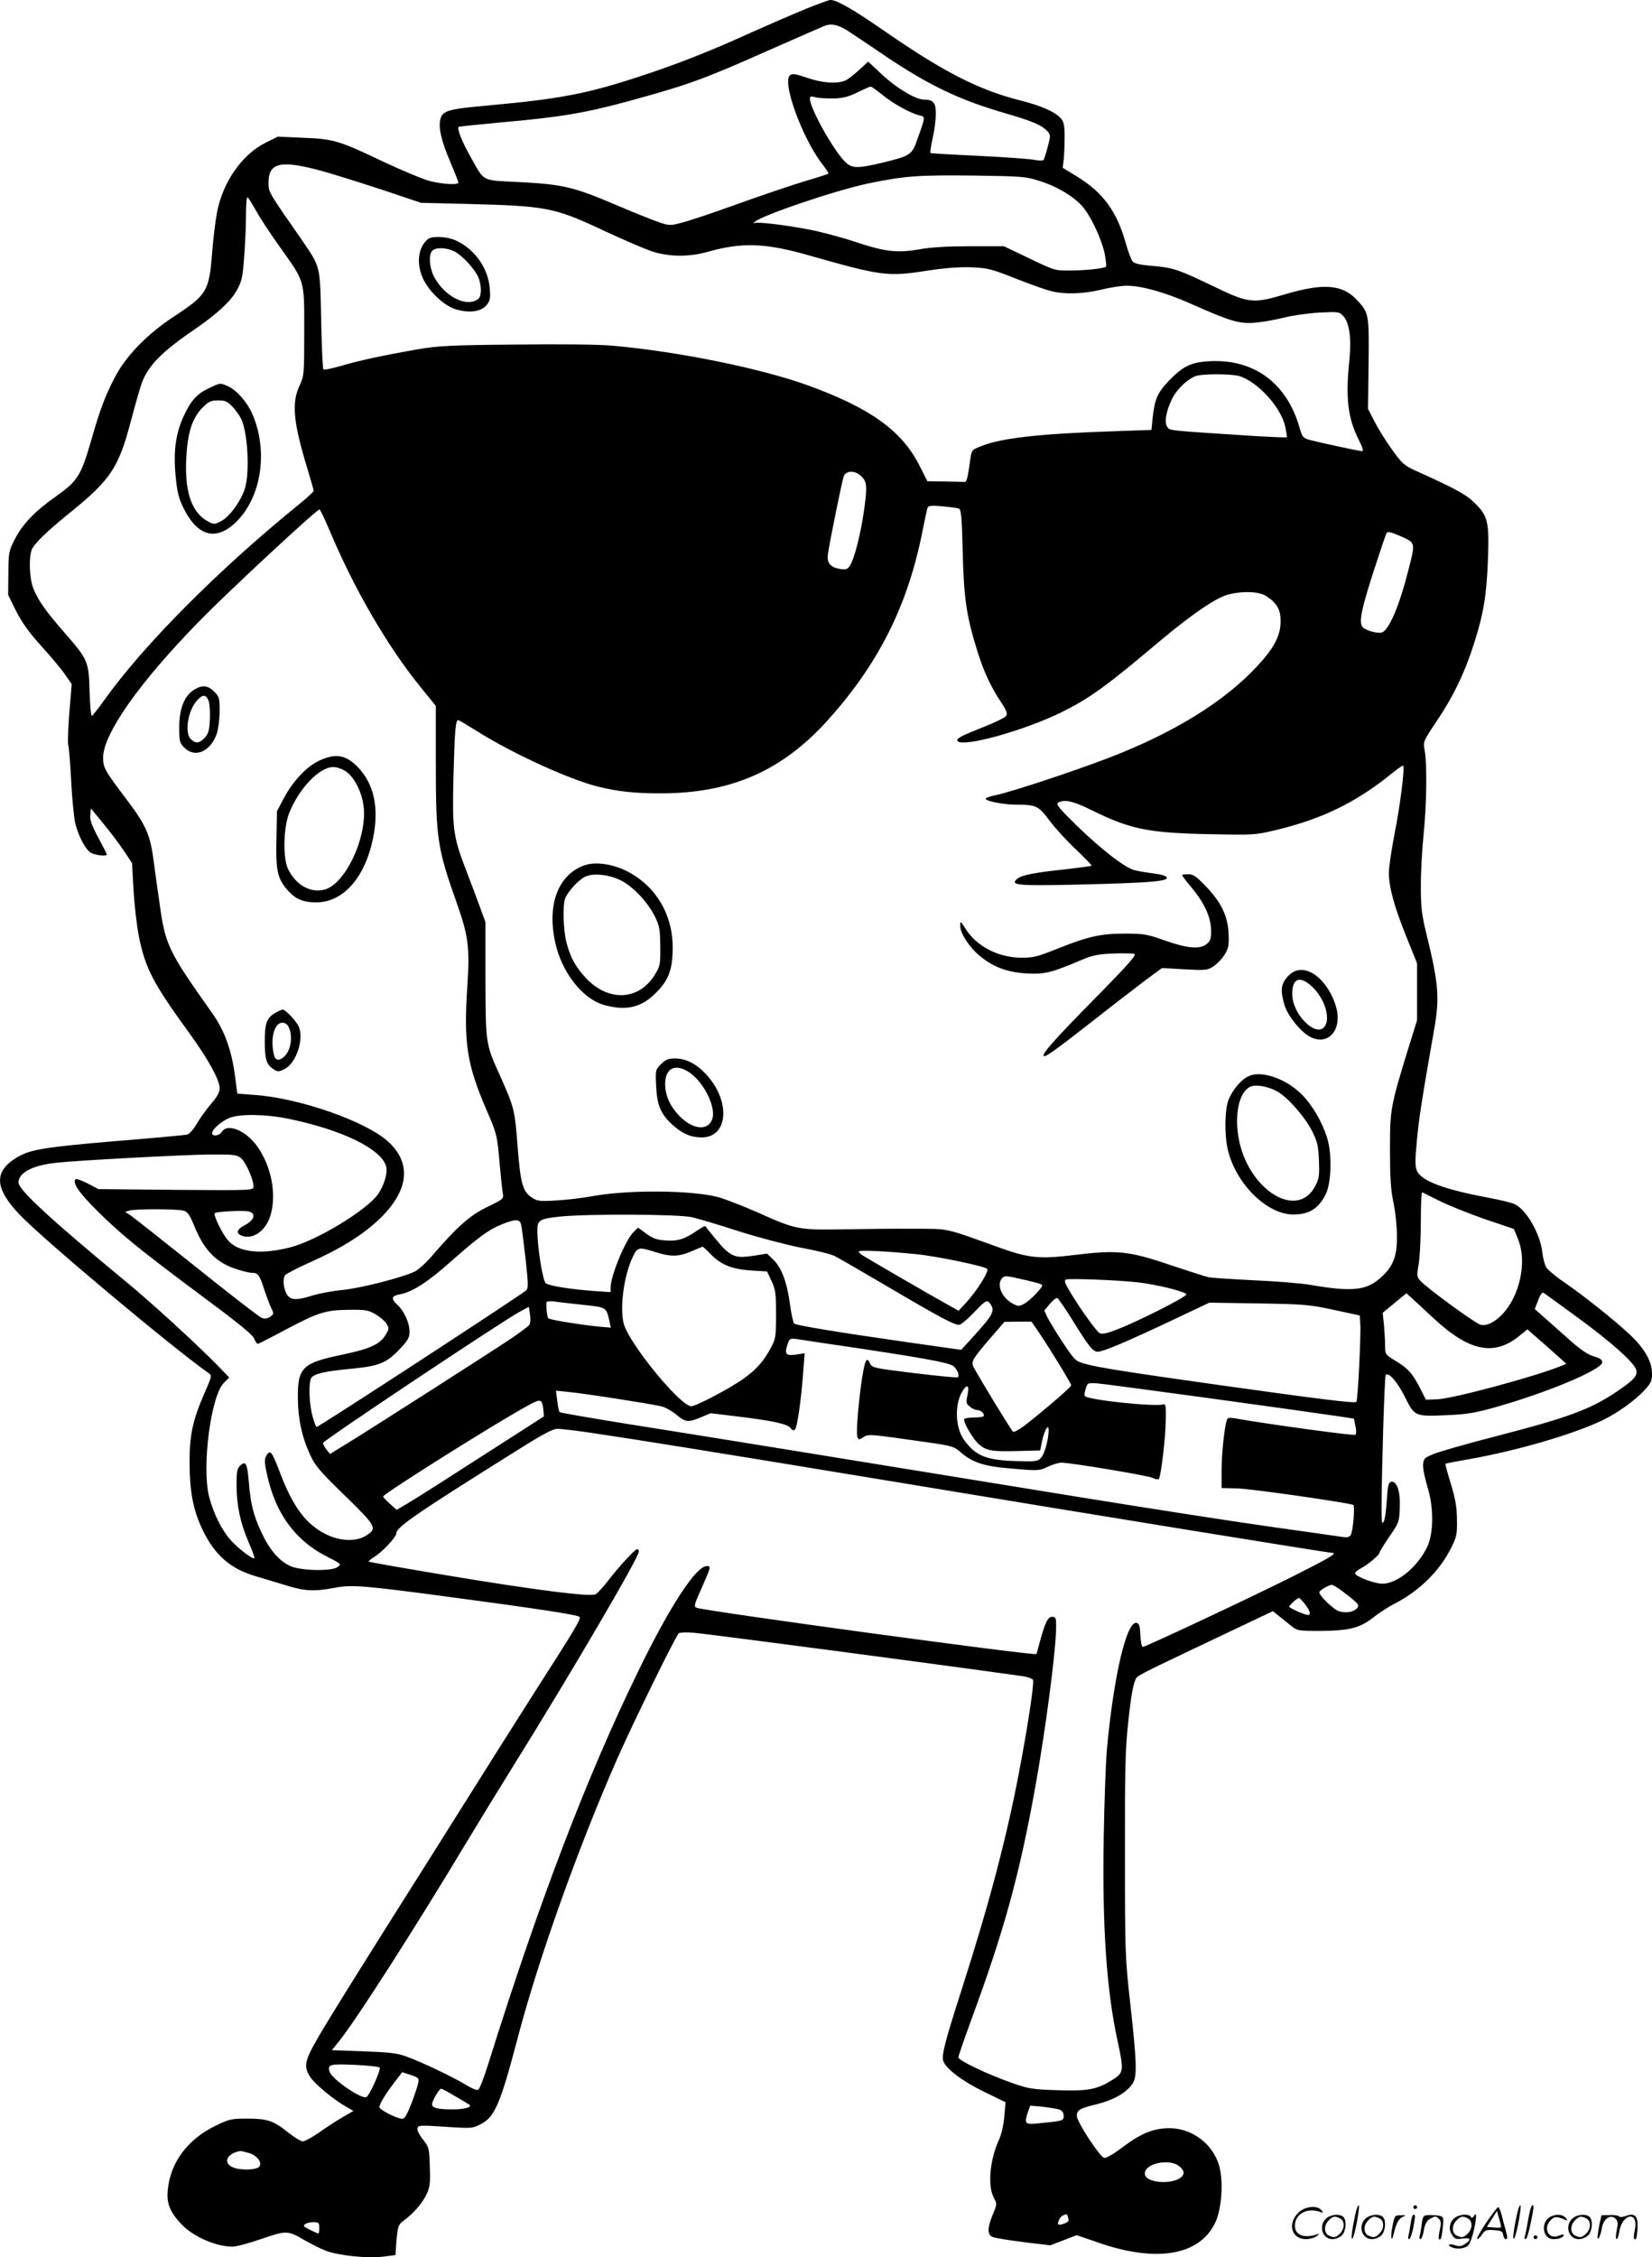 <?xml version="1.0" encoding="UTF-8"?>
<svg xmlns="http://www.w3.org/2000/svg" version="1.0" viewBox="0 0 878.828 1200.624" preserveAspectRatio="xMidYMid meet">
  <g transform="translate(-0.151,1200.978) scale(0.1,-0.1)" fill="#000000" stroke="none">
    <path d="M4285 11961 c-66 -27 -195 -83 -287 -124 -214 -98 -403 -172 -600 -236 -275 -90 -418 -117 -786 -151 -227 -20 -256 -28 -268 -75 -11 -44 6 -117 52 -224 24 -57 44 -107 44 -112 0 -14 -78 -10 -149 7 -36 9 -149 56 -251 104 -235 112 -264 121 -428 127 l-132 6 -63 -31 c-128 -63 -230 -210 -261 -372 -8 -41 -20 -137 -26 -214 -16 -206 -27 -224 -205 -341 -139 -91 -254 -209 -312 -321 -52 -100 -81 -176 -127 -339 -54 -186 -71 -213 -186 -295 -116 -82 -178 -147 -221 -231 -31 -61 -32 -70 -33 -179 l-1 -115 42 -85 c31 -61 68 -113 133 -185 50 -55 107 -123 127 -152 l36 -52 -13 -155 c-6 -85 -9 -159 -6 -165 3 -5 11 -92 16 -193 5 -101 16 -205 23 -233 19 -68 52 -130 79 -149 21 -15 88 -23 88 -11 0 3 -21 43 -46 90 -34 64 -45 93 -42 119 l3 36 64 -78 c35 -42 85 -108 110 -145 l45 -68 8 -147 c5 -81 18 -192 29 -246 34 -168 76 -248 271 -516 97 -134 158 -245 158 -288 0 -22 -13 -46 -46 -84 -25 -29 -59 -77 -76 -106 -18 -31 -39 -54 -51 -57 -12 -3 -185 -19 -384 -35 -374 -32 -449 -44 -519 -85 -127 -75 -123 -165 13 -307 127 -133 815 -709 1002 -840 21 -15 21 -15 -20 -109 -62 -142 -79 -221 -79 -365 0 -156 19 -257 69 -361 66 -136 148 -208 286 -248 33 -10 102 -31 153 -46 104 -33 154 -35 262 -15 92 18 154 13 625 -50 435 -58 668 -93 679 -104 10 -10 -15 -52 -238 -400 -93 -146 -263 -415 -377 -597 -115 -183 -302 -480 -416 -660 -114 -181 -256 -408 -315 -506 -118 -195 -126 -221 -87 -283 22 -36 122 -120 189 -158 l42 -24 -64 -37 c-35 -21 -91 -58 -125 -82 -34 -23 -70 -43 -81 -43 -10 0 -46 22 -80 49 -77 62 -109 72 -219 72 -82 0 -93 -3 -169 -40 -147 -73 -236 -194 -250 -340 -7 -69 10 -114 69 -178 62 -68 186 -123 276 -123 19 0 87 18 153 41 134 46 140 46 232 -8 34 -19 83 -44 109 -54 65 -26 226 -43 307 -32 l65 8 6 80 c7 75 9 81 40 105 53 39 97 91 120 139 18 38 20 59 17 147 -3 98 -4 103 -36 143 -18 23 -32 49 -30 59 4 19 7 19 188 7 98 -6 108 -5 150 17 74 38 104 110 195 456 110 420 322 1014 530 1487 81 184 313 658 328 668 7 4 44 5 82 2 86 -8 1266 -163 1748 -231 27 -4 51 -13 54 -20 7 -18 -30 -261 -77 -504 -67 -349 -160 -699 -305 -1150 -88 -275 -106 -345 -95 -374 16 -42 104 -108 218 -163 l113 -55 -7 -77 c-4 -47 -15 -95 -30 -127 -47 -104 -59 -241 -26 -303 18 -34 18 -35 -5 -90 -30 -73 -30 -109 0 -120 12 -5 86 -17 164 -27 l142 -17 70 27 70 27 114 -39 c308 -108 538 -70 622 103 36 72 46 222 22 306 -34 116 -144 199 -264 199 -84 0 -151 -27 -248 -100 -46 -35 -88 -60 -99 -58 -23 4 -146 192 -146 223 0 32 14 40 108 63 87 22 151 58 186 105 28 38 26 108 -10 432 -27 242 -28 268 -28 790 -1 445 2 568 17 700 16 153 28 216 45 242 4 7 64 39 132 71 69 33 230 110 359 171 l234 111 31 -25 c17 -14 46 -37 65 -52 33 -27 38 -28 155 -28 156 1 211 15 284 72 31 25 80 56 107 70 136 69 245 176 307 301 28 57 32 72 30 149 0 64 -8 110 -32 189 -18 58 -31 107 -29 108 2 2 60 13 129 25 253 45 548 131 706 206 82 40 176 107 228 165 30 33 36 48 36 83 -1 56 -27 111 -85 175 -56 62 -253 222 -376 307 -48 32 -93 70 -102 84 -8 14 -18 51 -21 82 -12 97 -83 222 -145 253 -14 8 -78 23 -141 35 -240 45 -359 90 -381 144 -10 23 -10 56 0 161 11 118 27 222 91 585 31 175 25 245 -40 512 -26 107 -30 142 -30 259 0 74 7 198 15 275 16 156 19 376 5 445 -8 45 -8 46 65 155 89 132 150 260 199 415 50 156 66 256 73 445 7 198 0 229 -68 297 -47 47 -103 78 -319 175 -58 27 -71 38 -123 111 -33 45 -74 112 -93 149 l-35 68 3 240 c3 263 2 271 -61 338 -77 84 -178 92 -381 32 -175 -52 -195 -50 -396 48 -180 86 -206 94 -321 103 -57 5 -87 12 -96 23 -8 9 -24 52 -36 95 -49 174 -122 272 -262 358 l-74 45 5 44 c3 24 5 78 5 120 0 63 -4 81 -20 99 -31 35 -104 67 -214 95 -226 57 -413 153 -741 381 -149 103 -238 154 -270 154 -8 0 -69 -22 -135 -49z m223 -113 c28 -18 118 -78 200 -134 233 -157 395 -235 636 -305 149 -43 200 -65 229 -97 18 -19 18 -24 2 -84 -9 -34 -19 -66 -23 -70 -4 -3 -27 -3 -52 2 -25 5 -157 14 -295 21 -137 6 -252 13 -254 15 -2 2 3 38 12 79 10 42 17 100 17 130 0 59 -14 75 -63 75 -44 0 -145 60 -222 132 l-75 70 -50 -46 c-27 -25 -61 -51 -75 -56 -45 -17 -122 -11 -200 16 -62 21 -78 24 -91 13 -43 -35 63 -328 168 -467 23 -29 39 -54 37 -56 -2 -2 -60 -21 -129 -41 -69 -21 -229 -75 -357 -121 -127 -46 -261 -91 -296 -99 -60 -16 -66 -16 -123 4 -33 11 -135 52 -226 91 -223 95 -282 109 -508 121 -212 11 -188 -2 -265 134 -44 77 -73 150 -64 160 3 2 110 13 239 25 299 26 439 50 659 110 336 92 400 116 781 285 140 62 262 115 270 118 35 13 69 5 118 -25z m188 -343 c57 -47 148 -97 197 -109 32 -8 32 -5 -10 -124 -30 -86 -37 -91 -185 -127 -125 -30 -158 -31 -191 -5 -57 45 -197 290 -197 345 0 12 6 14 28 8 15 -5 57 -7 94 -7 52 1 81 8 130 32 35 17 66 31 71 31 4 1 32 -19 63 -44z m-2926 -421 c80 -24 218 -68 308 -98 l163 -55 247 -6 c425 -11 463 -18 736 -147 93 -43 202 -90 242 -104 92 -31 200 -32 299 -4 180 51 303 48 527 -15 405 -115 429 -118 649 -84 91 14 164 19 229 17 87 -4 107 -9 235 -60 77 -30 162 -61 190 -67 72 -18 168 -15 265 8 47 12 108 21 135 21 80 0 204 -35 342 -96 211 -94 257 -107 338 -101 39 3 108 15 155 27 47 12 132 24 190 27 102 5 106 5 128 -19 32 -35 44 -120 32 -232 -21 -203 -9 -309 50 -426 20 -39 26 -60 18 -60 -15 0 -227 46 -280 60 -35 10 -39 15 -54 68 -69 238 -246 366 -487 350 -91 -6 -135 -28 -209 -105 -60 -64 -74 -97 -85 -199 l-6 -61 -201 -7 c-387 -13 -590 -35 -699 -77 -55 -21 -56 -22 -63 -68 -15 -107 -20 -126 -32 -125 -6 1 -54 2 -104 3 l-93 1 -44 87 c-93 182 -260 302 -586 421 -252 92 -694 182 -1045 213 -77 7 -275 9 -520 6 -345 -3 -410 -7 -515 -25 -189 -33 -313 -60 -408 -88 -49 -14 -91 -23 -95 -19 -4 4 -9 122 -12 263 -6 295 -2 278 -106 430 -177 254 -174 250 -174 301 0 114 75 124 340 45z m3766 -38 c99 -32 193 -91 235 -148 46 -62 95 -174 108 -242 6 -33 9 -62 6 -65 -9 -9 -108 -20 -191 -20 -80 -1 -83 0 -216 64 l-136 65 -178 0 c-119 0 -209 -5 -269 -16 -121 -21 -184 -14 -346 40 -75 25 -185 54 -245 65 -130 25 -275 42 -289 34 -7 -4 -7 -2 0 5 31 34 432 170 610 207 192 39 255 44 555 41 265 -4 278 -5 356 -30z m-4174 -154 c20 -37 75 -121 122 -187 142 -199 136 -178 136 -456 0 -232 -1 -238 -25 -291 -43 -91 -33 -193 39 -432 20 -65 36 -122 36 -127 0 -5 -35 -37 -77 -71 -431 -350 -826 -747 -1036 -1041 -32 -45 -62 -83 -67 -85 -4 -2 -10 57 -12 130 -4 160 -9 170 -132 311 -103 118 -143 175 -168 239 -20 53 -24 160 -8 203 12 32 78 96 205 199 216 175 258 238 324 491 22 83 47 169 55 193 34 95 105 169 283 290 122 84 194 151 226 211 24 43 30 69 37 169 5 64 10 163 10 220 0 56 3 102 8 102 4 0 23 -31 44 -68z m5230 -882 c98 -28 225 -166 247 -271 6 -29 10 -54 8 -55 -2 -2 -75 1 -163 6 -478 31 -458 29 -472 48 -18 23 -8 83 24 149 25 51 78 103 125 122 32 13 185 13 231 1z m-2007 -535 c30 -29 31 -58 10 -200 -18 -118 -50 -240 -72 -274 -12 -19 -21 -22 -50 -18 -55 9 -74 32 -67 81 11 73 75 388 84 412 13 33 62 33 95 -1z m517 -170 c13 -5 16 -43 21 -233 6 -248 20 -340 78 -526 34 -109 71 -189 127 -273 28 -42 34 -58 26 -71 -6 -9 -57 -34 -115 -57 -126 -50 -151 -63 -144 -76 24 -37 351 53 555 153 150 75 235 136 524 380 166 139 297 229 360 245 81 21 167 17 206 -9 57 -39 75 -72 74 -137 -1 -73 -35 -138 -122 -232 -178 -192 -445 -357 -797 -492 -194 -74 -513 -179 -598 -197 -31 -6 -55 -15 -52 -20 8 -13 99 -30 158 -30 111 0 123 -6 181 -84 29 -39 92 -108 141 -154 48 -46 86 -85 83 -87 -2 -2 -68 -11 -147 -20 -163 -17 -229 -31 -251 -52 -33 -31 7 -35 295 -29 438 10 537 19 495 46 -8 5 -40 12 -70 15 -30 4 -72 11 -92 16 -52 13 -175 108 -310 239 -91 89 -110 112 -98 120 32 20 82 9 178 -39 204 -101 299 -121 617 -128 247 -5 251 -5 365 22 246 59 426 147 616 301 31 25 58 44 60 41 10 -9 -17 -219 -46 -364 -16 -83 -30 -176 -30 -206 0 -75 28 -178 94 -342 l56 -139 0 -152 0 -151 -51 -164 c-90 -294 -93 -310 -93 -524 0 -146 4 -211 18 -280 11 -49 19 -131 19 -181 1 -109 -21 -163 -90 -223 -74 -66 -153 -73 -373 -35 -46 8 -181 19 -298 24 -117 6 -225 13 -240 16 -15 3 -108 33 -207 66 -217 74 -283 80 -505 53 -188 -23 -244 -18 -405 40 -292 105 -261 99 -455 99 -96 1 -265 -1 -375 -3 -235 -4 -251 -1 -453 90 -73 32 -165 68 -205 80 -140 39 -487 42 -682 5 -44 -8 -125 -18 -180 -21 -89 -6 -104 -4 -131 13 -52 33 -63 73 -79 274 -15 197 -18 207 -92 373 -78 172 -78 171 -79 515 l0 305 -31 85 c-17 47 -50 134 -73 194 -68 178 -73 215 -66 496 6 236 11 300 25 300 3 0 53 -30 111 -66 185 -115 480 -250 632 -288 104 -26 196 -36 333 -36 375 0 647 119 891 390 266 296 420 600 499 985 14 72 28 136 31 144 4 11 20 13 78 8 40 -4 80 -9 88 -12z m-3347 -117 c130 -310 307 -615 484 -833 l81 -100 0 -305 c0 -403 8 -453 114 -751 59 -167 67 -233 54 -428 -21 -310 -3 -422 102 -666 55 -127 56 -131 70 -290 6 -66 13 -134 16 -151 6 -31 4 -32 -82 -74 -92 -44 -158 -102 -296 -262 -31 -36 -72 -73 -91 -82 -68 -32 -283 -87 -379 -97 -55 -5 -127 -19 -161 -29 -91 -29 -123 -27 -142 10 -16 31 -20 77 -7 97 5 7 63 37 129 67 165 73 282 146 370 229 159 151 177 298 50 414 -117 108 -474 233 -713 249 l-90 7 -12 91 c-18 140 -55 243 -123 339 -234 330 -248 360 -279 584 -12 82 -27 191 -34 244 -17 123 -43 178 -146 313 -111 147 -120 163 -120 216 0 126 194 401 510 724 158 162 626 596 641 596 4 0 28 -51 54 -112z m5706 -34 c70 -32 70 -32 34 -172 -48 -191 -103 -321 -141 -336 -22 -8 -89 10 -104 29 -21 25 -6 95 60 300 34 105 64 193 67 198 7 12 22 8 84 -19z m-5929 -3094 c289 -59 501 -162 524 -256 9 -34 -12 -101 -44 -147 -62 -86 -328 -247 -467 -282 -157 -40 -277 -26 -331 38 -31 36 -79 135 -70 144 9 9 152 16 181 9 40 -10 30 -46 -20 -72 -46 -24 -51 -45 -14 -58 59 -20 126 29 150 111 32 111 5 255 -68 361 -59 87 -161 130 -191 82 -14 -22 -52 -27 -52 -7 0 21 54 67 96 82 57 21 191 18 306 -5z m-249 -210 c26 -21 67 -113 67 -151 0 -21 -1 -21 -413 -18 l-412 4 -57 30 c-31 16 -60 26 -64 23 -19 -19 16 -70 114 -168 128 -127 225 -206 566 -460 189 -140 262 -200 270 -221 6 -16 15 -28 21 -27 5 2 71 35 145 75 176 93 212 104 335 106 90 1 104 -1 143 -23 24 -14 51 -37 60 -51 14 -25 14 -29 -7 -62 -29 -48 -84 -72 -225 -102 -216 -44 -241 -69 -240 -230 1 -113 21 -207 66 -305 25 -55 53 -88 185 -216 170 -166 173 -174 109 -214 -52 -31 -137 -28 -212 10 -104 52 -173 144 -240 319 -45 118 -53 129 -71 105 -18 -24 -16 -47 7 -140 46 -184 148 -318 300 -398 93 -48 89 -45 66 -62 -33 -23 -199 -19 -252 7 -60 28 -111 89 -154 183 -41 88 -56 150 -65 266 -8 95 -16 111 -44 86 -18 -17 -21 -31 -21 -105 0 -109 20 -201 64 -304 20 -44 33 -83 31 -85 -8 -9 -86 51 -127 97 -48 54 -91 141 -114 230 -40 158 9 535 78 605 l29 29 -58 60 c-113 116 -360 342 -493 451 -396 327 -570 487 -570 526 0 52 73 91 200 105 104 12 665 42 811 44 133 1 149 -1 172 -19z m6381 -230 c49 -24 157 -67 240 -96 l151 -51 22 -54 c60 -146 -12 -375 -140 -444 -22 -12 -43 -16 -60 -11 -28 7 -287 196 -321 235 -17 19 -18 27 -7 90 6 39 11 140 11 226 0 86 3 155 8 153 4 -2 47 -24 96 -48z m-6690 -49 c25 -5 34 -17 64 -89 48 -117 109 -181 202 -216 39 -14 84 -26 99 -26 36 0 43 -10 70 -95 13 -38 29 -81 37 -96 13 -26 12 -29 -7 -43 -15 -10 -28 -12 -45 -6 -13 5 -170 126 -348 269 -178 142 -336 267 -351 277 l-28 18 24 7 c30 9 244 9 283 0z m2711 -36 c33 -8 145 -41 249 -75 105 -33 253 -72 330 -87 78 -14 158 -34 178 -44 20 -10 137 -78 260 -150 309 -182 384 -222 406 -215 10 4 45 33 76 66 61 64 68 67 83 48 31 -40 20 -60 -104 -195 l-48 -53 -275 39 c-378 54 -603 91 -614 101 -5 5 -15 51 -22 103 -16 118 -45 194 -88 236 l-34 33 -75 -12 c-81 -12 -106 -6 -153 38 -17 16 -90 104 -100 120 -2 2 -22 -9 -46 -25 -66 -45 -102 -56 -166 -51 -47 3 -68 11 -102 36 l-44 32 -22 -21 c-44 -41 -124 -234 -124 -297 l0 -25 -88 6 c-122 9 -238 27 -257 41 -16 12 -44 187 -45 278 0 59 10 65 122 77 146 15 635 13 703 -4z m-912 -37 c4 -12 14 -93 24 -180 15 -139 16 -160 3 -172 -27 -25 -1102 -726 -1114 -726 -3 0 -13 24 -21 54 -20 67 -23 189 -6 209 17 21 77 34 216 47 144 14 183 30 254 105 43 46 51 60 51 92 0 47 -29 110 -64 142 -36 33 -33 48 12 56 65 12 146 63 263 167 154 136 208 176 276 204 74 30 99 31 106 2z m1009 -159 c55 -57 114 -80 216 -87 l84 -5 24 -51 c21 -45 24 -65 24 -177 0 -116 -2 -130 -26 -175 -39 -74 -80 -120 -148 -168 -71 -51 -252 -146 -277 -146 -58 0 -329 331 -359 438 -22 82 -1 249 44 348 28 62 32 63 124 34 82 -26 124 -25 192 4 30 13 57 24 59 25 2 0 21 -17 43 -40z m1093 0 c112 -11 364 -64 378 -78 12 -12 -55 -118 -113 -181 l-39 -42 -68 38 c-83 46 -409 235 -440 255 -13 7 -23 17 -23 22 0 9 148 2 305 -14z m659 -158 c18 -7 16 -11 -19 -50 -21 -23 -51 -49 -67 -57 -25 -13 -31 -13 -57 1 -61 31 -91 104 -57 138 12 12 26 11 97 -6 46 -10 93 -22 103 -26z m521 8 c99 -11 256 -50 258 -64 2 -12 -253 -142 -363 -184 -60 -24 -85 -29 -99 -22 -18 10 -115 146 -165 233 -20 34 -24 48 -14 52 17 7 281 -3 383 -15z m2335 -184 c180 -131 307 -244 316 -282 8 -31 -11 -52 -105 -116 -140 -94 -256 -137 -643 -237 -148 -38 -294 -80 -325 -92 -53 -21 -58 -26 -61 -57 -2 -19 9 -72 23 -119 35 -112 34 -249 -3 -324 -52 -105 -157 -191 -236 -192 -42 0 -146 39 -146 56 0 5 14 17 31 26 40 21 99 71 99 83 0 5 24 43 52 85 51 73 53 78 56 153 4 87 -15 145 -46 139 -14 -3 -18 -20 -23 -98 -3 -52 -10 -104 -17 -115 -9 -16 -11 -1 -11 80 1 205 16 695 22 701 16 17 61 -34 102 -116 53 -106 52 -105 233 -97 93 4 143 12 242 40 282 79 575 202 575 241 0 14 -12 22 -47 32 -34 11 -72 37 -144 102 -54 48 -113 101 -133 118 l-35 31 18 46 c11 31 22 45 29 40 7 -4 86 -61 177 -128z m-761 -8 c189 -176 322 -202 456 -92 l42 34 104 -91 103 -92 -31 -13 c-139 -56 -572 -173 -656 -176 l-60 -2 -32 63 c-40 78 -65 105 -132 145 -51 31 -53 33 -53 77 0 25 -3 75 -6 111 l-7 66 63 52 63 52 26 -23 c14 -13 68 -63 120 -111z m-1919 -14 c86 -139 106 -163 132 -163 27 0 153 53 390 165 l203 96 260 -4 c242 -4 270 -6 400 -34 l140 -30 3 -44 c4 -65 -13 -408 -21 -416 -9 -8 -190 14 -717 88 -504 71 -657 95 -727 115 -50 14 -54 18 -117 112 -35 53 -72 114 -82 134 l-17 37 29 35 c16 19 34 33 39 32 6 -1 44 -57 85 -123z m-2603 86 c122 -13 120 -11 138 -93 l6 -28 -68 6 c-104 11 -257 36 -265 44 -6 6 -12 62 -9 86 1 4 20 6 44 3 23 -4 92 -11 154 -18z m-291 -108 c-6 -7 -50 -40 -97 -72 -111 -74 -722 -465 -858 -549 l-104 -64 -18 23 c-11 13 -19 29 -19 36 0 12 942 640 1045 697 l50 27 6 -42 c4 -25 2 -48 -5 -56z m2712 -38 c62 -92 172 -272 172 -282 0 -9 -143 -132 -247 -213 -29 -22 -57 -37 -62 -34 -9 6 -179 285 -210 344 -15 29 -7 43 93 159 l71 82 72 1 72 0 39 -57z m-943 -87 c329 -50 443 -71 481 -88 23 -11 43 -52 31 -64 -3 -3 -106 7 -230 22 -218 27 -226 28 -237 52 -7 16 -14 22 -20 16 -21 -21 -60 -372 -47 -408 6 -15 9 -15 31 -1 27 18 27 18 336 -26 133 -19 147 -23 179 -51 66 -58 126 -78 280 -90 137 -12 142 -11 186 10 25 12 58 22 73 22 48 0 458 -68 485 -81 15 -7 30 -10 33 -6 11 10 35 211 37 307 2 81 0 94 -13 90 -43 -14 -397 23 -417 44 -4 3 -2 20 4 38 9 32 11 33 59 30 41 -2 1019 -136 1284 -175 l84 -13 8 -39 c5 -21 5 -42 0 -47 -6 -6 -462 56 -643 88 -31 5 -38 3 -42 -12 -13 -44 -27 -182 -27 -267 l0 -92 83 -2 c72 -1 599 -77 618 -88 9 -6 -1 -135 -13 -158 -7 -13 -17 -16 -46 -12 -20 3 -194 28 -387 55 -192 27 -642 97 -1000 155 -1350 220 -2061 335 -2410 390 -198 32 -363 60 -366 64 -4 3 -10 30 -13 60 l-7 54 68 -7 c92 -9 449 -65 495 -77 20 -5 55 -25 78 -44 49 -41 64 -42 132 -13 l50 21 141 -17 c189 -23 268 -40 284 -62 10 -13 16 -15 24 -7 12 12 33 160 44 311 l7 94 -45 -7 c-54 -8 -63 2 -47 51 12 36 13 36 54 31 22 -4 176 -27 341 -51z m563 -248 c-8 -38 -7 -45 13 -60 11 -10 29 -18 39 -18 20 0 43 -23 33 -33 -3 -4 -28 -7 -55 -7 -26 0 -48 -5 -48 -10 0 -24 51 -109 80 -133 39 -34 70 -39 210 -35 l115 3 11 54 c13 57 34 91 34 54 0 -49 -22 -129 -41 -148 -17 -18 -31 -20 -120 -17 -169 4 -226 26 -289 113 -47 65 -51 189 -9 258 26 43 39 32 27 -21z m-2256 -77 l3 -35 -215 -138 c-300 -193 -467 -300 -522 -332 l-46 -27 -36 32 c-20 17 -36 35 -36 39 0 14 601 392 765 481 75 41 80 40 87 -20z m245 -121 c271 -40 661 -103 1583 -255 1129 -187 2349 -385 2370 -385 28 -1 -20 -29 -211 -125 -213 -107 -783 -375 -798 -375 -6 0 -11 28 -13 62 -2 50 -7 63 -20 66 -54 10 -123 -287 -159 -683 -5 -66 -13 -273 -16 -460 -8 -473 15 -806 72 -1073 36 -165 35 -176 -21 -212 -86 -54 -129 -63 -292 -58 -135 4 -155 7 -242 37 -132 46 -290 121 -290 138 0 7 31 97 69 201 175 475 256 770 340 1237 55 304 111 733 111 853 0 46 -2 52 -21 52 -23 0 -37 -28 -65 -130 -9 -36 -18 -66 -19 -68 -8 -11 -1768 229 -1807 246 -16 6 -14 16 22 96 54 122 55 126 32 126 -58 0 -198 -215 -367 -563 -273 -560 -527 -1226 -796 -2085 -23 -74 -47 -136 -54 -138 -7 -3 -35 8 -62 25 -63 39 -242 125 -319 152 -48 18 -90 23 -228 28 l-169 6 44 55 c90 113 408 610 672 1050 68 113 177 291 242 395 323 519 675 1121 675 1152 0 7 -4 13 -9 13 -11 0 -97 -93 -154 -167 -27 -35 -56 -67 -67 -73 -28 -15 -319 22 -788 100 -228 38 -417 71 -419 74 -2 2 11 13 30 25 43 26 117 106 117 125 0 33 106 106 669 458 113 71 165 98 188 98 18 0 94 -9 170 -20z m3999 -839 c90 -67 99 -78 86 -94 -19 -22 -60 -29 -98 -17 -30 10 -104 82 -104 101 0 9 49 38 66 39 6 0 29 -13 50 -29z m-192 -74 c28 -37 33 -57 14 -57 -16 0 -98 37 -98 44 0 8 43 46 51 46 5 0 19 -15 33 -33z m-4923 -2464 c9 -9 -52 -146 -70 -157 -24 -15 -183 94 -196 134 -13 39 1 43 133 37 69 -3 129 -10 133 -14z m205 -84 c-3 -15 -19 -64 -36 -108 -22 -57 -36 -81 -48 -81 -28 0 -122 48 -122 62 0 17 32 70 82 135 l39 51 46 -15 c42 -14 45 -18 39 -44z m199 -70 c38 -22 72 -43 75 -45 12 -13 -31 -24 -90 -24 -80 0 -110 8 -110 27 0 18 38 83 48 83 4 0 39 -18 77 -41z m3213 -70 c14 -6 22 -17 22 -33 0 -27 -1 -27 -142 -41 -65 -6 -69 0 -47 64 l11 31 67 -6 c36 -4 76 -11 89 -15z m-4315 -230 c45 -12 76 -52 57 -74 -14 -17 -95 -20 -135 -5 -60 23 -40 75 35 89 3 0 22 -4 43 -10z m4953 -72 c18 -16 25 -29 21 -41 -24 -61 -214 -54 -205 7 7 53 135 76 184 34z m-596 -261 c0 -2 3 -11 6 -19 3 -10 -5 -18 -25 -25 -34 -12 -39 -5 -21 29 9 16 40 28 40 15z m-3980 -66 c0 -16 -2 -30 -5 -30 -6 0 -67 30 -74 36 -11 10 15 24 45 24 31 0 34 -2 34 -30z M2278 10738 c-52 -43 -63 -128 -27 -208 32 -71 114 -148 177 -166 72 -21 134 -12 163 24 18 23 20 36 16 87 -8 108 -80 210 -181 256 -47 21 -125 25 -148 7z m138 -64 c42 -20 111 -94 130 -139 18 -43 18 -99 1 -114 -61 -50 -182 11 -238 120 -23 46 -28 112 -9 134 16 20 73 19 116 -1z M1115 9946 c-65 -30 -97 -65 -136 -149 -43 -93 -56 -187 -43 -321 8 -84 16 -116 42 -169 73 -148 170 -176 274 -79 140 131 179 382 91 582 -28 63 -84 126 -130 146 -41 18 -39 18 -98 -10z m122 -98 c17 -18 38 -47 47 -65 35 -70 47 -282 21 -369 -20 -67 -82 -153 -127 -176 -34 -18 -39 -18 -66 -4 -89 46 -128 153 -120 333 7 141 31 218 88 276 32 32 44 37 82 37 37 0 49 -5 75 -32z M3107 7406 c-136 -51 -195 -206 -153 -404 33 -159 143 -302 256 -336 119 -35 202 -17 281 63 68 67 89 125 89 242 0 181 -96 336 -256 411 -76 35 -161 45 -217 24z m203 -82 c65 -35 140 -117 176 -190 24 -49 27 -68 28 -158 1 -97 -1 -105 -29 -151 -85 -138 -248 -145 -368 -16 -53 57 -82 109 -102 188 -17 67 -21 197 -7 234 15 38 72 100 107 116 46 21 134 10 195 -23z M6290 7355 c0 -3 23 -34 52 -68 67 -81 102 -157 102 -225 1 -45 -3 -57 -23 -73 -36 -30 -102 -24 -222 18 -95 34 -113 37 -214 37 -129 0 -195 -15 -365 -83 -103 -41 -123 -46 -191 -45 -119 2 -232 61 -290 152 -29 46 -29 46 -29 16 0 -39 49 -114 104 -159 73 -60 147 -87 250 -93 97 -5 131 4 296 74 52 22 85 29 162 32 54 2 105 1 114 -2 13 -5 -34 -58 -197 -224 -224 -227 -296 -308 -285 -319 8 -8 60 29 281 202 99 78 218 169 264 204 l84 62 121 -7 c116 -6 122 -5 156 18 19 13 45 41 58 63 20 34 22 50 19 112 -5 93 -39 163 -121 249 -51 53 -67 64 -94 64 -17 0 -32 -2 -32 -5z M6851 6815 c-36 -41 -39 -74 -16 -152 17 -56 87 -143 136 -168 94 -49 170 33 140 152 -21 82 -75 159 -132 189 -50 25 -93 18 -128 -21z m128 -51 c71 -64 105 -178 65 -219 -49 -49 -167 73 -168 175 -2 85 39 103 103 44z M3518 6350 c-30 -31 -30 -32 -26 -118 5 -102 25 -149 88 -206 53 -47 96 -66 155 -66 139 0 155 189 27 331 -54 60 -109 88 -170 89 -35 0 -49 -6 -74 -30z m153 -46 c78 -54 142 -188 119 -248 -23 -62 -101 -55 -171 15 -52 52 -79 111 -79 173 0 86 56 112 131 60z M6645 6286 c-38 -16 -82 -67 -106 -121 -23 -51 -25 -196 -4 -278 46 -179 209 -337 346 -337 84 0 133 30 172 105 31 62 36 212 9 301 -25 83 -78 174 -134 231 -82 84 -215 131 -283 99z m152 -82 c58 -33 148 -137 186 -213 27 -55 32 -77 35 -155 3 -80 1 -96 -20 -135 -96 -185 -362 -16 -408 260 -22 129 6 245 64 269 31 13 95 1 143 -26z M1034 8341 c-51 -31 -79 -101 -79 -198 0 -76 2 -85 27 -110 57 -57 140 -21 173 75 8 25 15 79 15 120 0 68 -2 76 -29 103 -34 34 -64 37 -107 10z m77 -58 c6 -16 9 -60 7 -100 -3 -59 -8 -76 -27 -97 -28 -30 -47 -33 -73 -9 -37 33 -17 156 34 210 28 30 46 29 59 -4z M1702 7965 c-68 -31 -140 -107 -189 -198 l-38 -72 -3 -149 c-4 -167 5 -210 62 -274 39 -44 81 -62 149 -62 144 0 260 131 303 341 32 157 7 281 -73 370 -66 73 -123 85 -211 44z m139 -58 c48 -32 90 -119 96 -198 13 -164 -99 -398 -206 -430 -74 -22 -154 21 -197 108 -28 57 -25 217 5 296 52 132 161 247 236 247 17 0 47 -10 66 -23z M1462 6620 c-42 -26 -52 -54 -52 -150 0 -92 9 -123 45 -146 24 -16 29 -16 59 -1 64 30 108 166 75 230 -15 30 -70 87 -83 87 -6 0 -26 -9 -44 -20z m76 -75 c26 -57 6 -142 -39 -166 -30 -16 -41 0 -47 63 -6 71 17 128 51 128 16 0 28 -9 35 -25z M7211 230 c-18 -85 -24 -135 -15 -127 12 11 43 177 33 177 -4 0 -12 -22 -18 -50z M7520 270 c0 -5 5 -10 10 -10 6 0 10 5 10 10 0 6 -4 10 -10 10 -5 0 -10 -4 -10 -10z M8071 230 c-18 -85 -24 -135 -15 -127 12 11 43 177 33 177 -4 0 -12 -22 -18 -50z M8131 203 c-7 -42 -15 -82 -18 -90 -3 -7 -1 -13 5 -13 5 0 17 37 26 83 19 95 19 97 8 97 -4 0 -14 -34 -21 -77z M6911 243 c-63 -59 -40 -143 38 -143 20 0 46 7 57 16 18 14 18 15 -6 7 -64 -19 -110 0 -110 48 0 61 63 98 130 75 22 -8 23 -7 11 8 -22 27 -85 21 -120 -11z M7906 185 c-31 -47 -52 -85 -46 -85 5 0 17 11 26 25 15 23 23 26 63 23 39 -3 46 -6 49 -25 2 -13 8 -23 13 -23 11 0 11 6 0 50 -6 19 -15 54 -21 78 -6 23 -14 42 -19 42 -4 0 -33 -38 -65 -85z m80 -22 c-2 -3 -20 -3 -40 -1 l-35 3 27 42 27 43 12 -42 c7 -23 11 -43 9 -45z M7063 215 c-50 -35 -31 -115 27 -115 17 0 39 9 50 20 22 22 27 79 8 98 -16 16 -59 15 -85 -3z m68 -5 c25 -14 25 -54 -1 -80 -23 -23 -33 -24 -61 -10 -25 14 -25 54 1 80 23 23 33 24 61 10z M7273 215 c-50 -35 -31 -115 27 -115 17 0 39 9 50 20 22 22 27 79 8 98 -16 16 -59 15 -85 -3z m68 -5 c25 -14 25 -54 -1 -80 -23 -23 -33 -24 -61 -10 -25 14 -25 54 1 80 23 23 33 24 61 10z M7410 173 c-12 -56 -8 -100 5 -48 13 57 26 83 48 93 20 9 19 10 -10 9 -31 0 -33 -2 -43 -54z M7506 183 c-4 -27 -9 -56 -12 -65 -3 -10 -1 -18 4 -18 5 0 14 26 21 57 13 68 13 73 2 73 -5 0 -12 -21 -15 -47z M7565 181 c-3 -25 -8 -54 -11 -63 -3 -10 -1 -18 4 -18 6 0 14 21 18 47 7 36 15 51 36 63 25 13 29 13 43 -1 13 -13 14 -24 6 -60 -9 -41 -8 -59 5 -47 3 3 8 31 11 61 5 53 4 56 -18 61 -13 3 -38 4 -56 4 -29 -1 -32 -4 -38 -47z M7743 215 c-30 -21 -38 -62 -17 -92 14 -22 21 -25 55 -20 45 6 50 -5 14 -29 -20 -13 -31 -14 -55 -6 -30 11 -44 -1 -14 -12 30 -12 71 -6 87 12 9 10 23 49 31 87 14 68 13 93 -3 66 -6 -9 -11 -10 -15 -2 -10 16 -58 14 -83 -4z m68 -5 c25 -14 25 -54 -1 -80 -23 -23 -33 -24 -61 -10 -25 14 -25 54 1 80 23 23 33 24 61 10z M8243 215 c-47 -33 -32 -115 21 -115 31 0 56 10 56 21 0 5 -11 4 -24 -2 -55 -25 -89 38 -45 82 20 20 31 21 74 3 18 -7 18 -6 6 9 -17 21 -59 22 -88 2z M8373 215 c-50 -35 -31 -115 27 -115 17 0 39 9 50 20 22 22 27 79 8 98 -16 16 -59 15 -85 -3z m68 -5 c25 -14 25 -54 -1 -80 -23 -23 -33 -24 -61 -10 -25 14 -25 54 1 80 23 23 33 24 61 10z M8510 178 c-5 -27 -10 -57 -10 -66 1 -27 16 5 24 51 9 47 47 71 72 45 13 -13 14 -24 6 -62 -5 -25 -6 -46 -1 -46 5 0 12 19 15 42 7 43 33 78 59 78 23 0 33 -29 23 -73 -5 -22 -6 -42 -3 -45 10 -11 15 6 18 58 3 64 -15 81 -63 63 -18 -7 -32 -7 -36 -2 -3 5 -25 8 -49 7 l-44 -1 -11 -49z M8160 110 c0 -5 5 -10 10 -10 6 0 10 5 10 10 0 6 -4 10 -10 10 -5 0 -10 -4 -10 -10z"></path>
  </g>
</svg>
